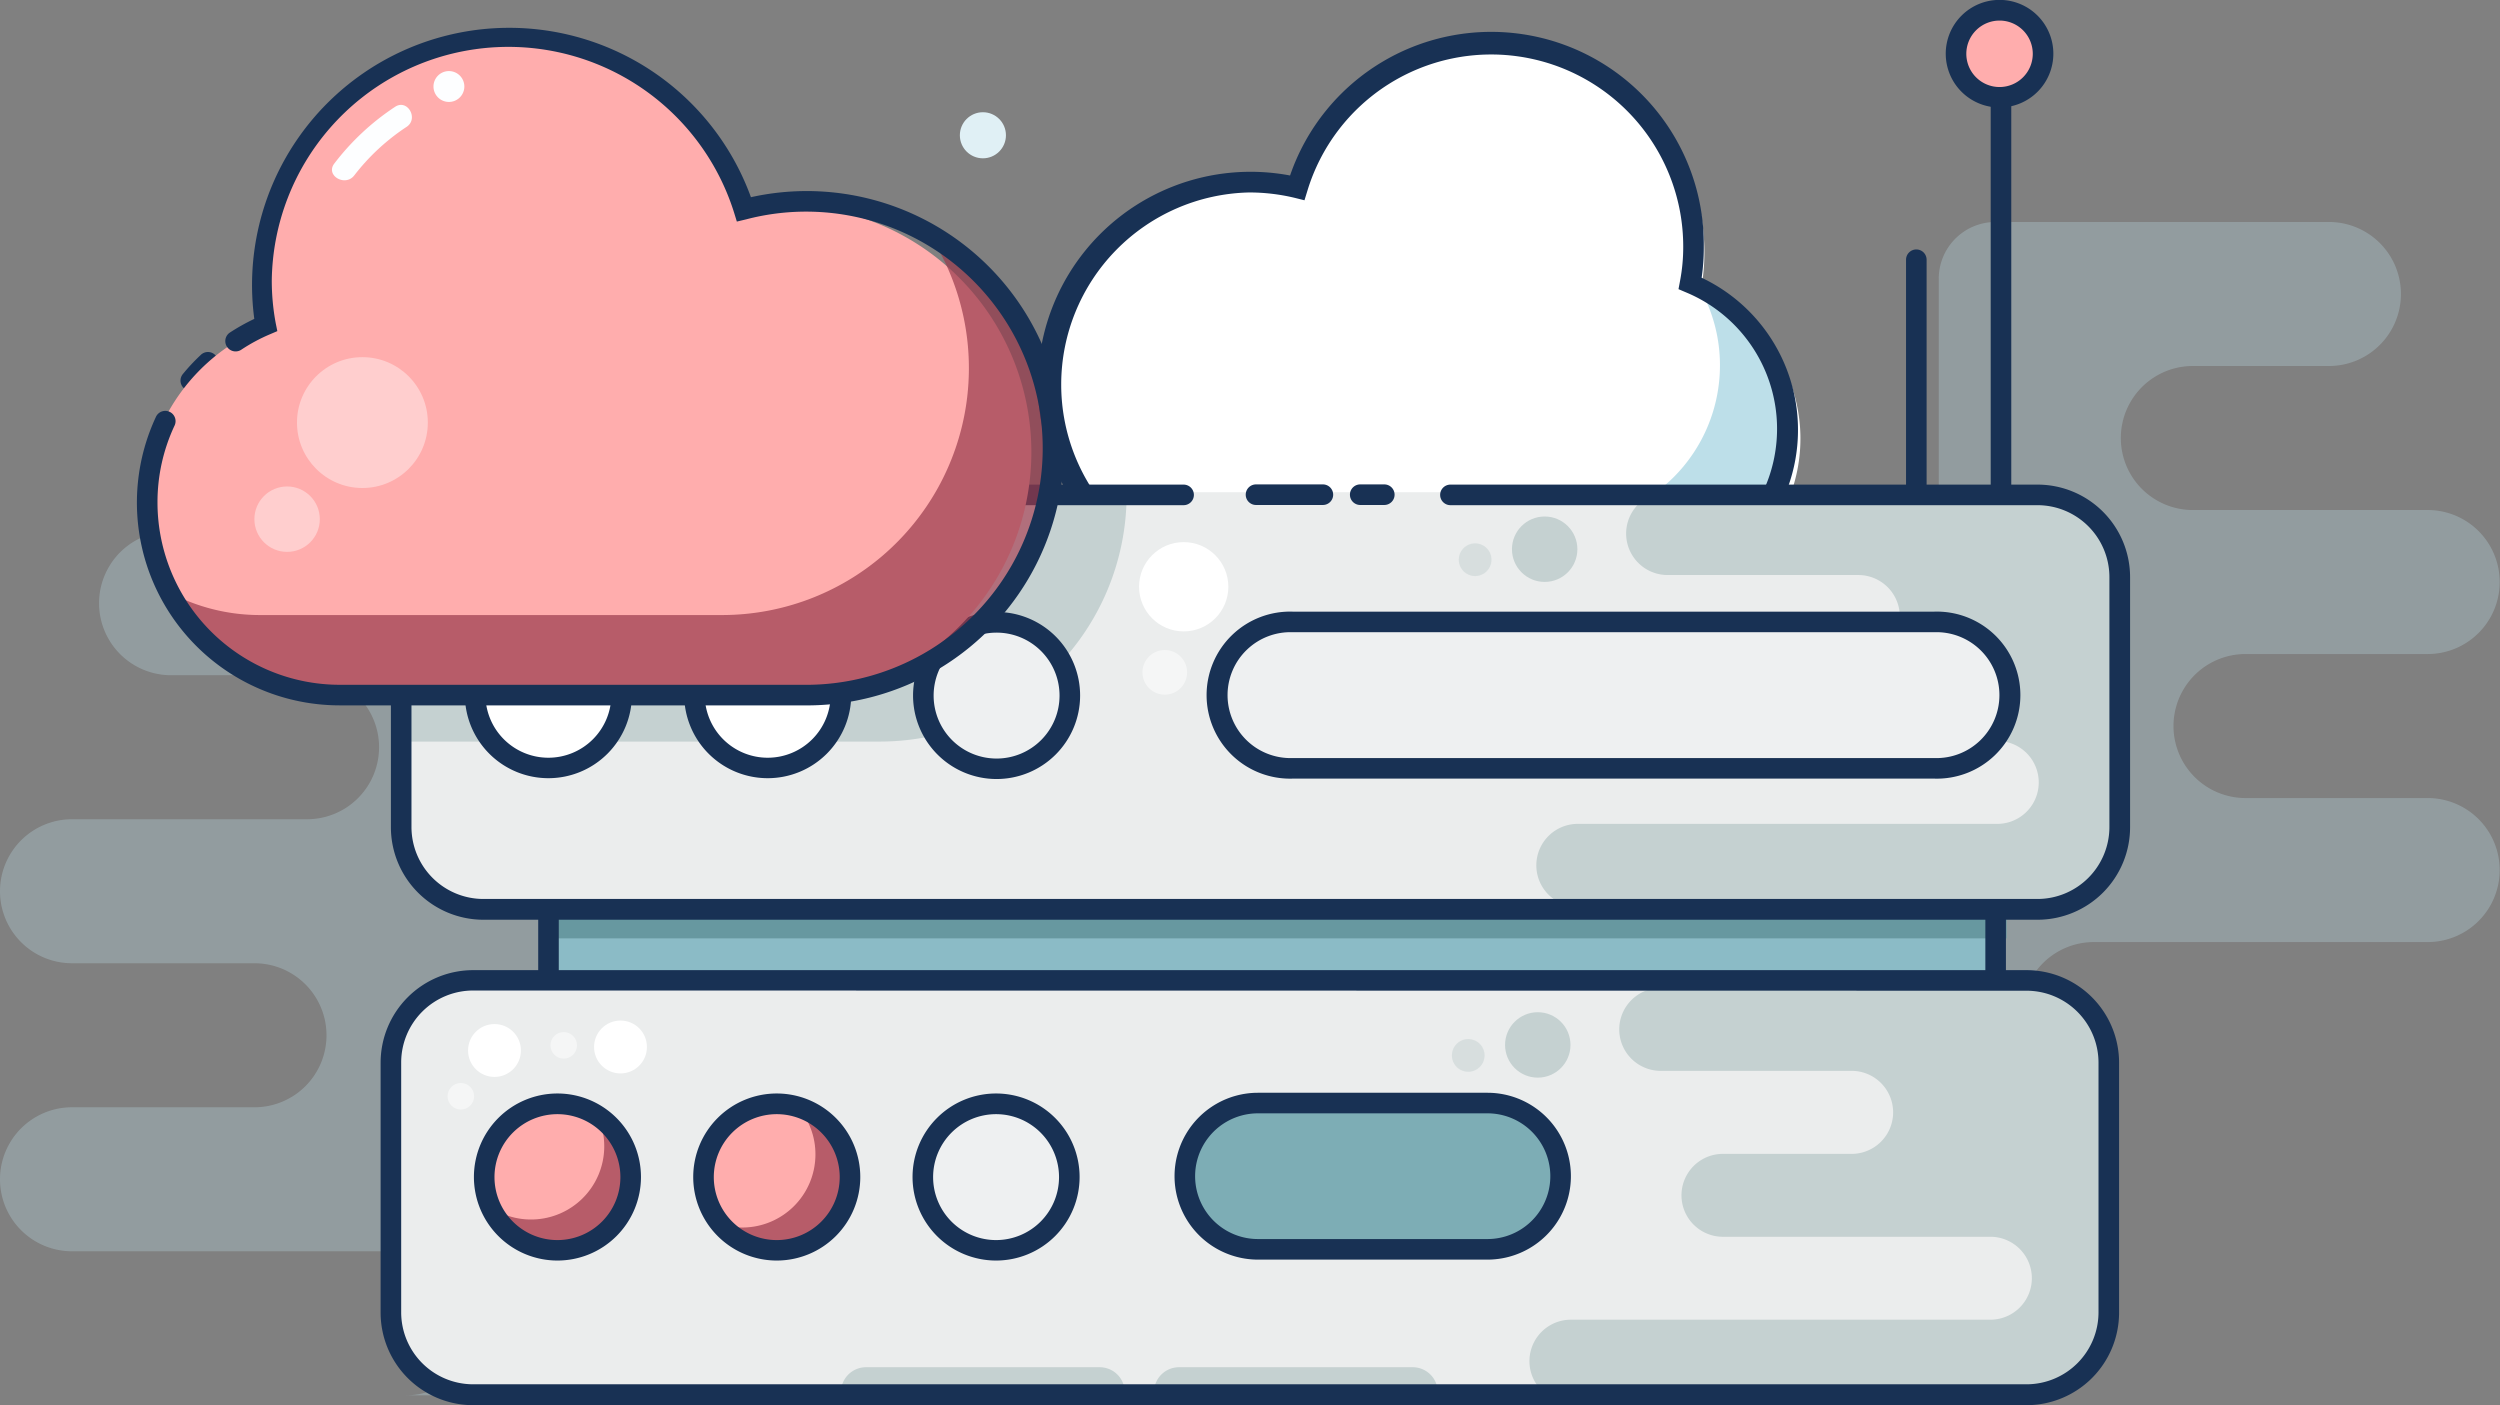 <svg xmlns="http://www.w3.org/2000/svg" viewBox="0 0 243.03 136.6"><rect x="0" y="0" width="243.03" height="136.6" fill="#808080" stroke="none"/><defs><style>.cls-1{fill:#183154;}.cls-2{opacity:0.3;}.cls-3{fill:#bddfe9;}.cls-4{fill:#8bbbc6;}.cls-5{fill:#ebeded;}.cls-6{fill:#6798a0;}.cls-7{fill:#eef0f1;}.cls-15,.cls-8{fill:#fff;}.cls-14,.cls-9{fill:#c5d1d1;}.cls-10{fill:#ffadad;}.cls-11{fill:#7dadb5;}.cls-12{fill:#99394c;opacity:0.7;}.cls-13{fill:#fdfeff;}.cls-14,.cls-15{opacity:0.5;}.cls-16{opacity:0.4;}.cls-17{fill:#e0f0f5;}</style></defs><title>Asset 7</title><g id="Layer_2" data-name="Layer 2"><g id="Layer_1-2" data-name="Layer 1"><path class="cls-1" d="M18.55,38a1,1,0,0,1-.64-.23,1,1,0,0,1-.14-1.4,19.14,19.14,0,0,1,1.74-1.86,1,1,0,0,1,1.41,0,1,1,0,0,1,0,1.42,18.8,18.8,0,0,0-1.56,1.66A1,1,0,0,1,18.55,38Z"/><g class="cls-2"><path class="cls-3" d="M54.56,57.05v73.06A5.52,5.52,0,0,1,49,135.64H39.47a7,7,0,1,0,0-14H7a7,7,0,1,1,0-14H24.74a7,7,0,0,0,7-7,7,7,0,0,0-7-7H7a7,7,0,0,1,0-14H29.85a7,7,0,1,0,0-14H16.63a7,7,0,0,1,0-14H49A5.52,5.52,0,0,1,54.56,57.05Z"/><path class="cls-3" d="M188.47,27v73.06a5.52,5.52,0,0,0,5.52,5.52h9.56a7,7,0,0,1,0-14H236a7,7,0,0,0,0-14H218.29a7,7,0,1,1,0-14H236a7,7,0,0,0,0-14H213.17a7,7,0,0,1,0-14H226.4a7,7,0,0,0,0-14H194A5.52,5.52,0,0,0,188.47,27Z"/></g><rect class="cls-4" x="53.16" y="75.19" width="140.88" height="44.51"/><rect class="cls-5" x="38.55" y="95.05" width="167.09" height="40.31" rx="8.01"/><rect class="cls-6" x="54.19" y="69.63" width="140.88" height="21.59"/><path class="cls-3" d="M19,55.41A18.72,18.72,0,0,1,30.52,38.13a23,23,0,0,1-.4-4.33A24,24,0,0,1,77,26.89a24.22,24.22,0,0,1,5.69-.68c10.12,0,6.1,13.42,9.6,22.3,1.08,2.72,14.35-1.45,14.35,1.65a24,24,0,0,1-24,24L40.39,75.19V60.5"/><polygon class="cls-7" points="50.1 18.27 45.52 15.88 40.38 16.34 42.77 11.76 42.31 6.62 46.89 9.01 52.03 8.55 49.64 13.13 50.1 18.27"/><circle class="cls-7" cx="39.57" cy="35.26" r="1.73"/><path class="cls-8" d="M159.36,58.35a15.71,15.71,0,0,0,6-30.21,19.79,19.79,0,0,0,.33-3.64,20.11,20.11,0,0,0-39.36-5.8,20.83,20.83,0,0,0-4.77-.57,20.11,20.11,0,1,0,0,40.22Z"/><path class="cls-3" d="M173.23,41.56a15.37,15.37,0,0,1-15.37,15.36h-37a19.62,19.62,0,0,1-16.59-9.11,19.53,19.53,0,0,0,10.56,3.08h37A15.37,15.37,0,0,0,167.2,35.53a15.21,15.21,0,0,0-1.91-7.41A15.32,15.32,0,0,1,173.23,41.56Z"/><path class="cls-1" d="M158.41,58.06h-37a20.68,20.68,0,1,1,4-41A20.67,20.67,0,0,1,165.63,24a20.52,20.52,0,0,1-.21,3,16.36,16.36,0,0,1-7,31.15Zm-37-39.35a18.68,18.68,0,0,0,0,37.35h37a14.37,14.37,0,0,0,5.51-27.63l-.75-.32.15-.8a17.5,17.5,0,0,0,.31-3.36,18.67,18.67,0,0,0-36.54-5.39l-.28.91-.92-.23A18.92,18.92,0,0,0,121.45,18.71Z"/><rect class="cls-8" x="38.84" y="48.53" width="167.09" height="40.31" rx="8.01"/><rect class="cls-5" x="39.57" y="47.85" width="167.09" height="40.31" rx="8.01"/><path class="cls-9" d="M109.52,48.09a24,24,0,0,1-24,24h-45l-.8,0V67.16H78.22a23.93,23.93,0,0,0,23.52-19.48h7.77C109.52,47.81,109.52,48,109.52,48.09Z"/><circle class="cls-8" cx="53.16" cy="67.53" r="7.11"/><circle class="cls-8" cx="74.48" cy="67.53" r="7.11"/><path class="cls-9" d="M205.73,55.87V80.15a8,8,0,0,1-8,8H153.38a4,4,0,1,1,0-8.06h40.78a4,4,0,1,0,0-8.06h-26a4,4,0,1,1,0-8.06h12.49a4,4,0,0,0,0-8.07H162.11a4,4,0,1,1,0-8.06h35.6A8,8,0,0,1,205.73,55.87Z"/><path class="cls-1" d="M128.6,49.09h-6.5a1,1,0,0,1,0-2h6.5a1,1,0,0,1,0,2Z"/><path class="cls-1" d="M198.06,89.41H47a9,9,0,0,1-9-9V56.11a9,9,0,0,1,9-9h68.06a1,1,0,0,1,0,2H47a7,7,0,0,0-7,7V80.39a7,7,0,0,0,7,7H198.06a7,7,0,0,0,7-7V56.11a7,7,0,0,0-7-7H141a1,1,0,0,1,0-2h57.07a9,9,0,0,1,9,9V80.39A9,9,0,0,1,198.06,89.41Z"/><path class="cls-1" d="M134.57,49.09h-2.34a1,1,0,0,1,0-2h2.34a1,1,0,0,1,0,2Z"/><path class="cls-9" d="M205.06,104.07v24.28a8,8,0,0,1-8,8H152.71a4,4,0,1,1,0-8.06h40.78a4,4,0,1,0,0-8.06h-26a4,4,0,1,1,0-8.06H180a4,4,0,0,0,0-8.07H161.44a4,4,0,1,1,0-8.06H197A8,8,0,0,1,205.06,104.07Z"/><path class="cls-1" d="M186.29,48.32a1,1,0,0,1-1-1V25.25a1,1,0,0,1,2,0V47.32A1,1,0,0,1,186.29,48.32Z"/><path class="cls-1" d="M194.52,48.57a1,1,0,0,1-1-1V6.81a1,1,0,0,1,2,0V47.57A1,1,0,0,1,194.52,48.57Z"/><circle class="cls-10" cx="194.04" cy="4.71" r="4.23"/><path class="cls-1" d="M194.39,10.45a5.23,5.23,0,1,1,5.22-5.22A5.23,5.23,0,0,1,194.39,10.45Zm0-8.45a3.23,3.23,0,1,0,3.22,3.23A3.23,3.23,0,0,0,194.39,2Z"/><rect class="cls-11" x="115.18" y="107.23" width="36.54" height="14.23" rx="7.11"/><path class="cls-1" d="M144.6,122.45H122.29a8.11,8.11,0,0,1,0-16.22H144.6a8.11,8.11,0,1,1,0,16.22Zm-22.31-14.22a6.11,6.11,0,0,0,0,12.22H144.6a6.11,6.11,0,1,0,0-12.22Z"/><path class="cls-1" d="M53.32,75.65a8.12,8.12,0,1,1,8.11-8.12A8.12,8.12,0,0,1,53.32,75.65Zm0-14.23a6.12,6.12,0,1,0,6.11,6.11A6.12,6.12,0,0,0,53.32,61.42Z"/><path class="cls-1" d="M74.64,75.65a8.12,8.12,0,1,1,8.11-8.12A8.12,8.12,0,0,1,74.64,75.65Zm0-14.23a6.12,6.12,0,1,0,6.11,6.11A6.12,6.12,0,0,0,74.64,61.42Z"/><circle class="cls-7" cx="95.96" cy="67.53" r="7.11"/><path class="cls-1" d="M96.83,75.73A8.12,8.12,0,1,1,105,67.62,8.12,8.12,0,0,1,96.83,75.73Zm0-14.23A6.12,6.12,0,1,0,103,67.62,6.12,6.12,0,0,0,96.83,61.5Z"/><rect class="cls-7" x="119.42" y="60.5" width="76.54" height="14.23" rx="7.11"/><path class="cls-1" d="M188,75.69h-62.3a8.12,8.12,0,1,1,0-16.23H188a8.12,8.12,0,1,1,0,16.23Zm-62.3-14.23a6.12,6.12,0,1,0,0,12.23H188a6.12,6.12,0,1,0,0-12.23Z"/><path class="cls-1" d="M53.32,96.05a1,1,0,0,1-1-1V88.73a1,1,0,0,1,2,0v6.32A1,1,0,0,1,53.32,96.05Z"/><path class="cls-1" d="M194,96.05a1,1,0,0,1-1-1V88.73a1,1,0,1,1,2,0v6.32A1,1,0,0,1,194,96.05Z"/><path class="cls-10" d="M32.73,67.87a18.71,18.71,0,0,1-7.18-36,23,23,0,0,1-.4-4.33A24,24,0,0,1,72,20.64,24.22,24.22,0,0,1,77.73,20a24,24,0,0,1,0,47.91Z"/><path class="cls-12" d="M90.59,23.15A24,24,0,0,1,70.27,59.79h-45a18.73,18.73,0,0,1-8.85-2.22,18.73,18.73,0,0,0,16.49,9.86h45A24,24,0,0,0,90.59,23.15Z"/><path class="cls-13" d="M43.64,9.91a1.5,1.5,0,0,0,0-3,1.5,1.5,0,0,0,0,3Z"/><path class="cls-13" d="M34.44,17.05a21,21,0,0,1,5.09-4.72c1.2-.8.07-2.75-1.13-1.94a24.06,24.06,0,0,0-5.91,5.52c-.87,1.16,1.08,2.28,1.95,1.14Z"/><circle class="cls-9" cx="149.49" cy="101.58" r="3.18"/><circle class="cls-14" cx="142.73" cy="102.6" r="1.59"/><circle class="cls-9" cx="150.16" cy="53.39" r="3.18"/><circle class="cls-14" cx="143.4" cy="54.41" r="1.59"/><circle class="cls-8" cx="48.07" cy="102.12" r="2.57"/><circle class="cls-15" cx="44.8" cy="106.57" r="1.29"/><circle class="cls-8" cx="60.32" cy="101.78" r="2.57"/><circle class="cls-15" cx="54.8" cy="101.62" r="1.29"/><circle class="cls-8" cx="115.07" cy="57.04" r="4.34"/><circle class="cls-15" cx="113.23" cy="65.36" r="2.17"/><circle class="cls-10" cx="54.32" cy="114.34" r="7.11"/><path class="cls-12" d="M61.17,113.91A7.11,7.11,0,0,1,48,117.55a7,7,0,0,0,3.63,1,7.11,7.11,0,0,0,7.11-7.11,7,7,0,0,0-1-3.63A7.09,7.09,0,0,1,61.17,113.91Z"/><path class="cls-1" d="M54.19,122.54a8.12,8.12,0,1,1,8.12-8.12A8.12,8.12,0,0,1,54.19,122.54Zm0-14.23a6.12,6.12,0,1,0,6.12,6.11A6.12,6.12,0,0,0,54.19,108.31Z"/><circle class="cls-10" cx="74.64" cy="114.34" r="7.11"/><circle class="cls-7" cx="95.96" cy="114.34" r="7.11"/><path class="cls-1" d="M96.83,122.54a8.12,8.12,0,1,1,8.12-8.12A8.12,8.12,0,0,1,96.83,122.54Zm0-14.23a6.12,6.12,0,1,0,6.12,6.11A6.12,6.12,0,0,0,96.83,108.31Z"/><g class="cls-16"><circle class="cls-8" cx="35.23" cy="41.08" r="6.36"/><circle class="cls-8" cx="27.91" cy="50.47" r="3.18"/></g><path class="cls-1" d="M78,68.57H33A19.71,19.71,0,0,1,15.17,40.5a1,1,0,0,1,1.81.85,17.49,17.49,0,0,0-1.67,7.51A17.73,17.73,0,0,0,33,66.57H78a23,23,0,1,0-5.45-45.25l-.92.22-.28-.91a23,23,0,0,0-44.93,6.62,22.48,22.48,0,0,0,.38,4.15l.16.79-.75.32A17.12,17.12,0,0,0,23.45,34a1,1,0,0,1-1.39-.3,1,1,0,0,1,.3-1.38A20.19,20.19,0,0,1,24.72,31,25,25,0,0,1,73,19.17a25,25,0,1,1,5,49.4Z"/><path class="cls-9" d="M114.62,132.91h22.71a2.44,2.44,0,0,1,2.44,2.44v0a0,0,0,0,1,0,0H112.18a0,0,0,0,1,0,0v0A2.44,2.44,0,0,1,114.62,132.91Z"/><path class="cls-9" d="M84.19,132.91h22.71a2.44,2.44,0,0,1,2.44,2.44v0a0,0,0,0,1,0,0H81.75a0,0,0,0,1,0,0v0A2.44,2.44,0,0,1,84.19,132.91Z"/><path class="cls-1" d="M197,136.6H46a9,9,0,0,1-9-9V103.31a9,9,0,0,1,9-9H197a9,9,0,0,1,9,9v24.28A9,9,0,0,1,197,136.6ZM46,96.29a7,7,0,0,0-7,7v24.28a7,7,0,0,0,7,7H197a7,7,0,0,0,7-7V103.31a7,7,0,0,0-7-7Z"/><circle class="cls-17" cx="95.55" cy="13.15" r="2.24"/><path class="cls-12" d="M81.75,114.69a7.11,7.11,0,0,1-13.22,3.64,7,7,0,0,0,3.63,1,7.11,7.11,0,0,0,7.11-7.11,7,7,0,0,0-1-3.63A7.09,7.09,0,0,1,81.75,114.69Z"/><path class="cls-1" d="M75.51,122.54a8.12,8.12,0,1,1,8.12-8.12A8.12,8.12,0,0,1,75.51,122.54Zm0-14.23a6.12,6.12,0,1,0,6.12,6.11A6.12,6.12,0,0,0,75.51,108.31Z"/></g></g></svg>